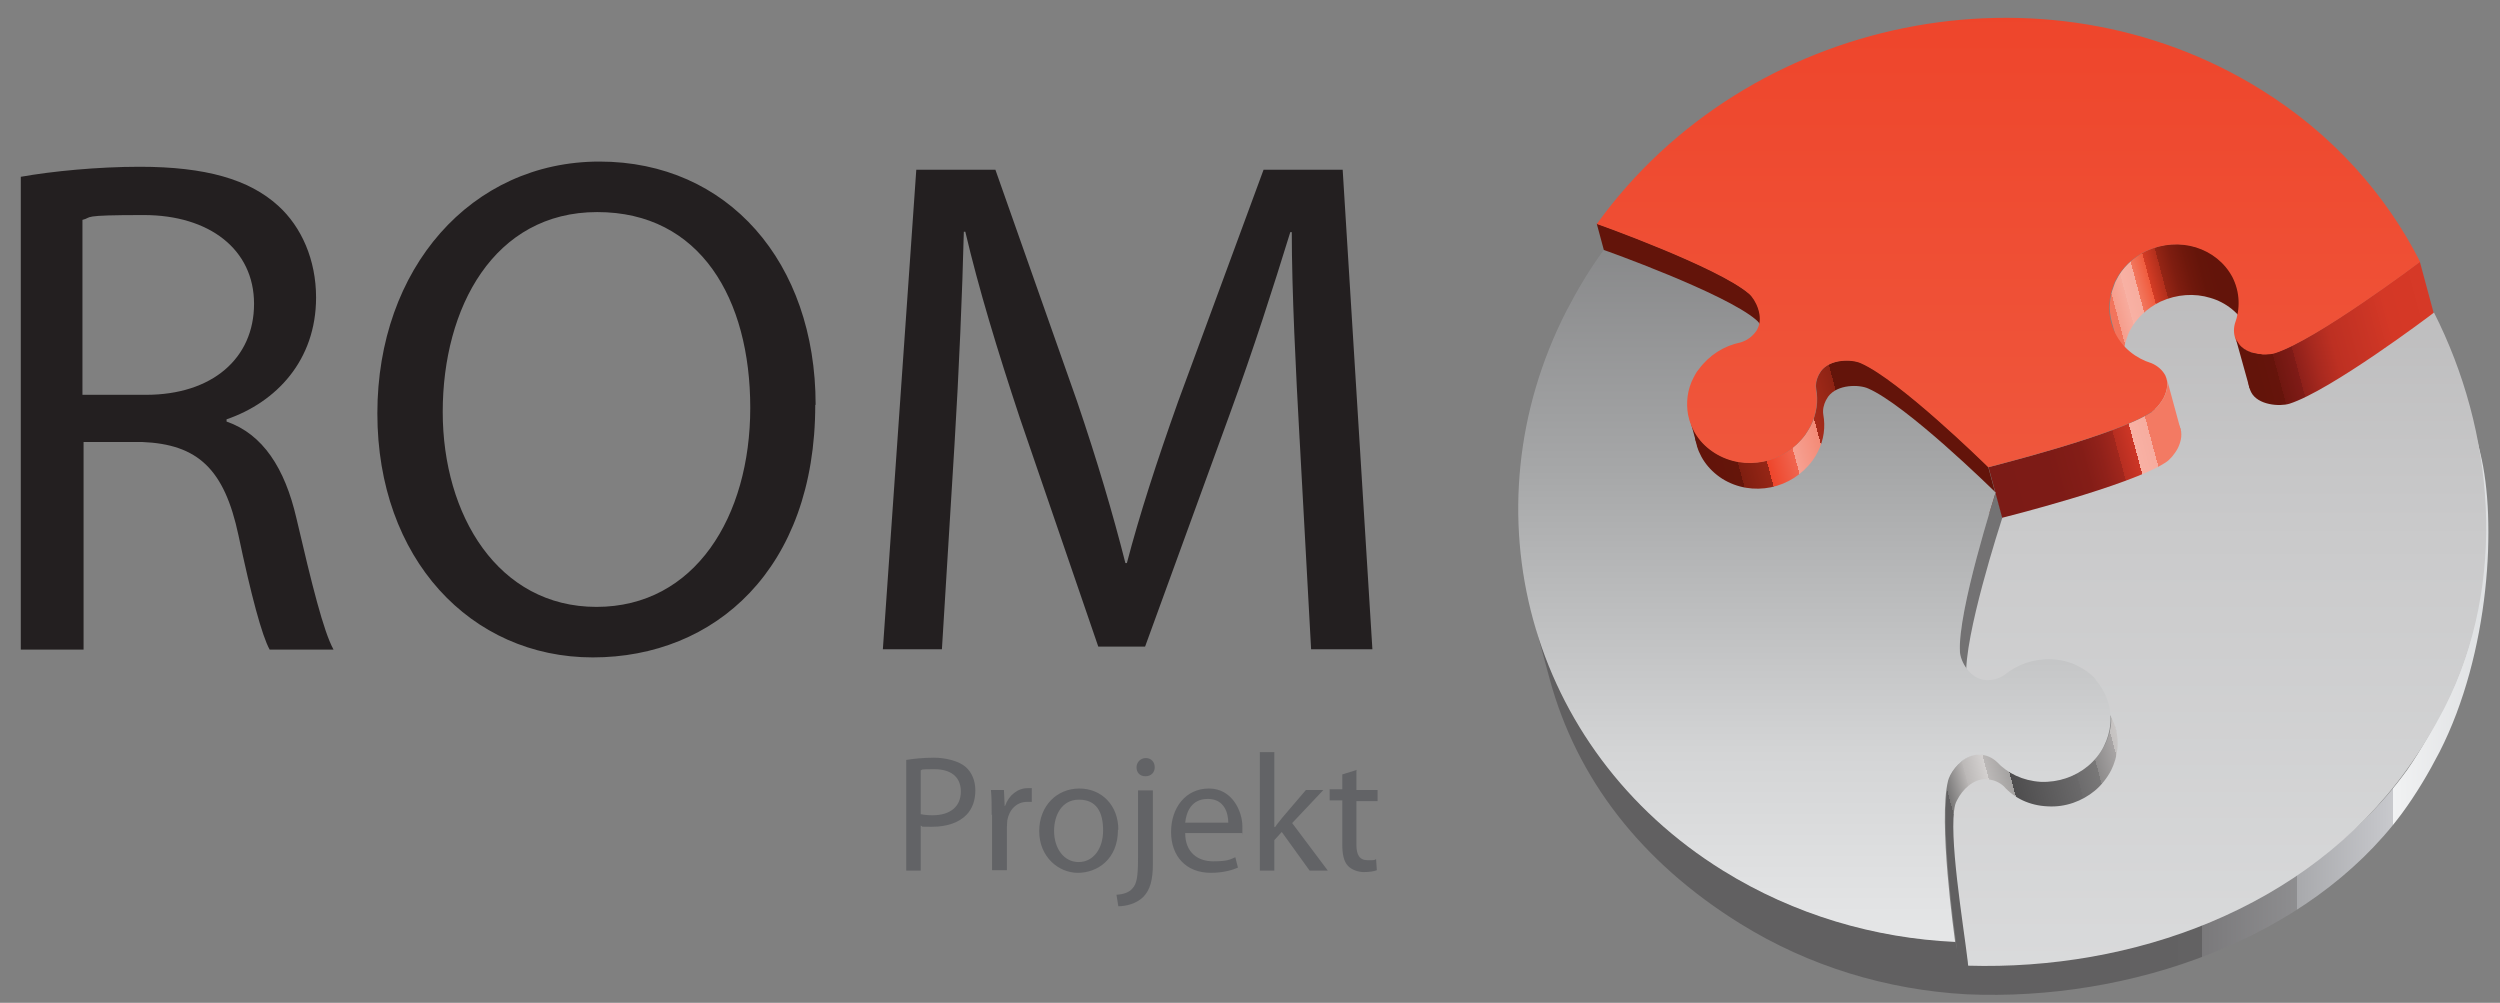 <?xml version="1.0" encoding="UTF-8"?>
<svg id="Ebene_1" data-name="Ebene 1" xmlns="http://www.w3.org/2000/svg" version="1.1" xmlns:xlink="http://www.w3.org/1999/xlink" viewBox="0 0 673.1 270">
  <rect x="0" y="0" width="673.1" height="270" fill="#808080" stroke="none"/>
  <defs>
    <style>
      .cls-1 {
        fill: url(#linear-gradient-12);
      }

      .cls-1, .cls-2, .cls-3, .cls-4, .cls-5, .cls-6, .cls-7, .cls-8, .cls-9, .cls-10, .cls-11, .cls-12, .cls-13, .cls-14, .cls-15, .cls-16 {
        stroke-width: 0px;
      }

      .cls-2 {
        fill: #63140a;
      }

      .cls-3 {
        fill: url(#linear-gradient);
      }

      .cls-4 {
        fill: url(#linear-gradient-6);
      }

      .cls-5 {
        fill: url(#linear-gradient-11);
      }

      .cls-6 {
        fill: url(#linear-gradient-5);
      }

      .cls-7 {
        fill: #626366;
      }

      .cls-8 {
        fill: url(#linear-gradient-2);
      }

      .cls-9 {
        fill: url(#linear-gradient-7);
      }

      .cls-10 {
        fill: url(#linear-gradient-3);
      }

      .cls-11 {
        fill: url(#linear-gradient-9);
      }

      .cls-12 {
        fill: url(#linear-gradient-8);
      }

      .cls-13 {
        fill: #231f20;
      }

      .cls-14 {
        fill: url(#linear-gradient-10);
      }

      .cls-15 {
        fill: #737273;
      }

      .cls-16 {
        fill: url(#linear-gradient-4);
      }
    </style>
    <linearGradient id="linear-gradient" x1="412.8" y1="186.7" x2="670" y2="186.7" gradientUnits="userSpaceOnUse">
      <stop offset="0" stop-color="#616061"/>
      <stop offset=".6" stop-color="#616061"/>
      <stop offset=".7" stop-color="#636263"/>
      <stop offset=".7" stop-color="#6b6b6c"/>
      <stop offset=".7" stop-color="#7a797b"/>
      <stop offset=".8" stop-color="#8e8e90"/>
      <stop offset=".8" stop-color="#a8a9ac"/>
      <stop offset=".9" stop-color="#c8c9cd"/>
      <stop offset=".9" stop-color="#d0d1d5"/>
      <stop offset=".9" stop-color="#e4e4e7"/>
      <stop offset=".9" stop-color="#fff"/>
      <stop offset=".9" stop-color="#f1f2f3"/>
      <stop offset="1" stop-color="#dee0e2"/>
      <stop offset="1" stop-color="#d7dadc"/>
    </linearGradient>
    <linearGradient id="linear-gradient-2" x1="152.5" y1="468.1" x2="153.3" y2="468.1" gradientTransform="translate(-1183.8 33716.6) rotate(-15) scale(68.4 -68.4)" gradientUnits="userSpaceOnUse">
      <stop offset="0" stop-color="#63140a"/>
      <stop offset="0" stop-color="#63140a"/>
      <stop offset=".1" stop-color="#66140b"/>
      <stop offset=".1" stop-color="#701710"/>
      <stop offset=".2" stop-color="#801b17"/>
      <stop offset=".2" stop-color="#861e19"/>
      <stop offset=".2" stop-color="#8e201a"/>
      <stop offset=".3" stop-color="#a8291f"/>
      <stop offset=".4" stop-color="#bd3022"/>
      <stop offset=".6" stop-color="#cb3525"/>
      <stop offset=".7" stop-color="#d43826"/>
      <stop offset="1" stop-color="#d73927"/>
    </linearGradient>
    <linearGradient id="linear-gradient-3" x1="151.3" y1="464.2" x2="152.1" y2="464.2" gradientTransform="translate(-1362.9 35551.6) rotate(-15) scale(72.5 -72.5)" gradientUnits="userSpaceOnUse">
      <stop offset="0" stop-color="#616061"/>
      <stop offset="0" stop-color="#797878"/>
      <stop offset=".1" stop-color="#b8b5b4"/>
      <stop offset=".1" stop-color="#bbb8b7"/>
      <stop offset=".2" stop-color="#d4d1d0"/>
      <stop offset=".2" stop-color="#e3e0df"/>
      <stop offset=".2" stop-color="#e0dddc"/>
      <stop offset=".2" stop-color="#d8d5d4"/>
      <stop offset=".2" stop-color="#c9c6c5"/>
      <stop offset=".2" stop-color="#bbb8b7"/>
      <stop offset=".3" stop-color="#a4a2a1"/>
      <stop offset=".3" stop-color="#7f7d7d"/>
      <stop offset=".3" stop-color="#646263"/>
      <stop offset=".3" stop-color="#535253"/>
      <stop offset=".3" stop-color="#4e4d4e"/>
      <stop offset=".6" stop-color="#6a696a"/>
      <stop offset=".6" stop-color="#6d6c6d"/>
      <stop offset=".7" stop-color="#797878"/>
      <stop offset=".7" stop-color="#8d8b8b"/>
      <stop offset=".8" stop-color="#a8a5a5"/>
      <stop offset=".8" stop-color="#bbb8b7"/>
      <stop offset=".8" stop-color="#c4c1c0"/>
      <stop offset=".9" stop-color="#d5d2d1"/>
      <stop offset=".9" stop-color="#dfdcdb"/>
      <stop offset=".9" stop-color="#e3e0df"/>
      <stop offset="1" stop-color="#c2bfbe"/>
      <stop offset="1" stop-color="#bbb8b7"/>
    </linearGradient>
    <linearGradient id="linear-gradient-4" x1="144.6" y1="445.8" x2="145.4" y2="445.8" gradientTransform="translate(-1855.1 44757.2) rotate(-15) scale(95.3 -95.3)" gradientUnits="userSpaceOnUse">
      <stop offset="0" stop-color="#63140a"/>
      <stop offset=".1" stop-color="#63140a"/>
      <stop offset=".2" stop-color="#65150a"/>
      <stop offset=".2" stop-color="#6f180c"/>
      <stop offset=".2" stop-color="#7f1e10"/>
      <stop offset=".3" stop-color="#962616"/>
      <stop offset=".3" stop-color="#b3301d"/>
      <stop offset=".3" stop-color="#d73c25"/>
      <stop offset=".3" stop-color="#ee452b"/>
      <stop offset=".4" stop-color="#f0654f"/>
      <stop offset=".4" stop-color="#f3816f"/>
      <stop offset=".4" stop-color="#f59788"/>
      <stop offset=".4" stop-color="#f6a79a"/>
      <stop offset=".4" stop-color="#f7b0a4"/>
      <stop offset=".4" stop-color="#f8b4a8"/>
      <stop offset=".4" stop-color="#f7afa2"/>
      <stop offset=".4" stop-color="#f6a192"/>
      <stop offset=".5" stop-color="#f48b77"/>
      <stop offset=".5" stop-color="#f37a63"/>
      <stop offset=".5" stop-color="#f59481"/>
      <stop offset=".5" stop-color="#f7ab9d"/>
      <stop offset=".5" stop-color="#f8b4a8"/>
      <stop offset=".5" stop-color="#ee452b"/>
      <stop offset=".5" stop-color="#e94329"/>
      <stop offset=".5" stop-color="#c53621"/>
      <stop offset=".5" stop-color="#a72b1a"/>
      <stop offset=".6" stop-color="#8e2314"/>
      <stop offset=".6" stop-color="#7a1c0f"/>
      <stop offset=".6" stop-color="#6d170c"/>
      <stop offset=".6" stop-color="#65140a"/>
      <stop offset=".6" stop-color="#63140a"/>
      <stop offset="1" stop-color="#63140a"/>
    </linearGradient>
    <linearGradient id="linear-gradient-5" x1="168" y1="509.1" x2="168.8" y2="509.1" gradientTransform="translate(-806.5 24157.9) rotate(-15) scale(45 -45)" gradientUnits="userSpaceOnUse">
      <stop offset="0" stop-color="#f2745c"/>
      <stop offset="0" stop-color="#f38570"/>
      <stop offset="0" stop-color="#f69d8c"/>
      <stop offset=".1" stop-color="#f7ab9d"/>
      <stop offset=".1" stop-color="#f8b1a4"/>
      <stop offset=".2" stop-color="#f7ad9f"/>
      <stop offset=".2" stop-color="#f6a292"/>
      <stop offset=".2" stop-color="#f4907c"/>
      <stop offset=".2" stop-color="#f2775e"/>
      <stop offset=".3" stop-color="#f05c3e"/>
      <stop offset=".3" stop-color="#ef5235"/>
      <stop offset=".3" stop-color="#ee482d"/>
      <stop offset=".3" stop-color="#ee452b"/>
      <stop offset=".3" stop-color="#d43c25"/>
      <stop offset=".4" stop-color="#b22f1c"/>
      <stop offset=".4" stop-color="#952515"/>
      <stop offset=".5" stop-color="#7e1d10"/>
      <stop offset=".6" stop-color="#6f180c"/>
      <stop offset=".7" stop-color="#65150a"/>
      <stop offset=".8" stop-color="#63140a"/>
      <stop offset="1" stop-color="#63140a"/>
    </linearGradient>
    <linearGradient id="linear-gradient-6" x1="153.3" y1="469.4" x2="154" y2="469.4" gradientTransform="translate(-1251.6 33329.7) rotate(-15) scale(67.3 -67.3)" gradientUnits="userSpaceOnUse">
      <stop offset="0" stop-color="#7c1b16"/>
      <stop offset="0" stop-color="#7c1b16"/>
      <stop offset=".4" stop-color="#7d1b16"/>
      <stop offset=".6" stop-color="#841d17"/>
      <stop offset=".7" stop-color="#90211a"/>
      <stop offset=".8" stop-color="#a1271d"/>
      <stop offset=".8" stop-color="#b72e21"/>
      <stop offset=".9" stop-color="#cd3626"/>
      <stop offset=".9" stop-color="#ee452b"/>
      <stop offset=".9" stop-color="#ee472d"/>
      <stop offset=".9" stop-color="#ef5336"/>
      <stop offset=".9" stop-color="#ef5a3c"/>
      <stop offset=".9" stop-color="#f05c3e"/>
      <stop offset=".9" stop-color="#f1674b"/>
      <stop offset=".9" stop-color="#f3816b"/>
      <stop offset=".9" stop-color="#f59684"/>
      <stop offset=".9" stop-color="#f6a596"/>
      <stop offset=".9" stop-color="#f7aea0"/>
      <stop offset=".9" stop-color="#f8b1a4"/>
      <stop offset="1" stop-color="#f7ac9f"/>
      <stop offset="1" stop-color="#f6a090"/>
      <stop offset="1" stop-color="#f48c78"/>
      <stop offset="1" stop-color="#f37a63"/>
    </linearGradient>
    <linearGradient id="linear-gradient-7" x1="105.3" y1="390.9" x2="106.1" y2="390.9" gradientTransform="translate(-125275.2 -33890.4) rotate(90) scale(322 -322)" gradientUnits="userSpaceOnUse">
      <stop offset="0" stop-color="#b1b0b1"/>
      <stop offset=".5" stop-color="#cacacb"/>
      <stop offset="1" stop-color="#dbdcdd"/>
    </linearGradient>
    <linearGradient id="linear-gradient-8" x1="105.3" y1="391" x2="106.1" y2="391" gradientTransform="translate(-125905.6 -34047.5) rotate(90) scale(323.3 -323.3)" gradientUnits="userSpaceOnUse">
      <stop offset="0" stop-color="#7cc144"/>
      <stop offset="0" stop-color="#666668"/>
      <stop offset=".5" stop-color="#a6a7a8"/>
      <stop offset=".8" stop-color="#d4d5d6"/>
      <stop offset="1" stop-color="#e6e7e8"/>
    </linearGradient>
    <linearGradient id="linear-gradient-9" x1="144.6" y1="445.7" x2="145.3" y2="445.7" gradientTransform="translate(-1861.6 44732.2) rotate(-15) scale(95.3 -95.3)" xlink:href="#linear-gradient-4"/>
    <linearGradient id="linear-gradient-10" x1="105.3" y1="391" x2="106.1" y2="391" gradientTransform="translate(-125591.9 -33968.3) rotate(90) scale(322.6 -322.6)" gradientUnits="userSpaceOnUse">
      <stop offset="0" stop-color="#ee452b"/>
      <stop offset="0" stop-color="#ee452b"/>
      <stop offset="1" stop-color="#f16a4f"/>
    </linearGradient>
    <linearGradient id="linear-gradient-11" x1="152.5" y1="468.1" x2="153.3" y2="468.1" gradientTransform="translate(-1184.8 33712.7) rotate(-15) scale(68.4 -68.4)" xlink:href="#linear-gradient-2"/>
    <linearGradient id="linear-gradient-12" x1="153.3" y1="469.4" x2="154" y2="469.4" gradientTransform="translate(-1254.3 33319.7) rotate(-15) scale(67.3 -67.3)" xlink:href="#linear-gradient-6"/>
  </defs>
  <path class="cls-3" d="M667.8,122c-1.3-5.5-2.9-10.9-4.4-16.3,7.2,26.8,8.6,57.1-4.9,83.7-2.9,5.6-6.6,12.5-10.4,17.9-26.6,36.9-76.9,53.6-120.4,52.1l-1.2-5.9c-21.7-1-43.3-7.2-62.5-19.2-26.5-16.4-43.9-40.9-51.2-67.9,1.5,5.4,2.9,10.9,4.4,16.3,7.3,27,24.7,49.4,51.2,65.9,18.8,11.7,39.8,17.9,61,19.1,44.2,2,92.3-15,117.3-48.7,3.9-5.3,7.2-10.9,10.1-16.5,13.6-26.6,15.5-62.3,11-80.5Z"/>
  <path class="cls-8" d="M651.6,70.4s-28,21.1-39.1,24.6c-2.6.8-8.5.4-10.3-3.1-.2-.4-.4-.9-.5-1.3,1.5,5.4,2.9,10.9,4.4,16.3.1.5.3.9.5,1.3,1.8,3.6,7.7,4,10.3,3.1,11.1-3.5,39-24.6,39-24.6l-4.4-16.3Z"/>
  <g>
    <path class="cls-10" d="M572.3,205.6c-1.5-5.4-2.9-10.9-4.4-16.3.5,1.7.6,3.5.5,5.4-.2,2.1-.8,4.1-1.7,5.9-1.1,2.1-2.6,4-4.4,5.5-3.4,2.8-7.9,4.5-12.7,4.2-4.8-.2-9-2.2-11.8-5.4-1.2-1.1-2.9-1.8-4.7-1.9-3.5-.2-6.5,3-7.8,5.5-.3.5-.5,1-.6,1.5-2.7,10.7,1.7,41.8,1.9,43.4l.7,6.5h2.7c-.9-9.8-2.4-27.9-1-33.6.1-.4.3-.9.6-1.4,1.3-2.5,4.3-5.6,7.8-5.5,1.9,0,3.5.8,4.7,1.9,2.9,3.1,7,5.1,11.8,5.4,4.8.2,9.3-1.4,12.7-4.2,1.8-1.5,3.4-3.4,4.4-5.5.9-1.8,1.5-3.8,1.7-5.9.2-1.9,0-3.7-.5-5.4Z"/>
    <path class="cls-16" d="M535.4,125.7c-1.2-1.2-24-23.5-34.3-28-2.4-1.1-8.3-1.2-10.8,2.2-.2.3-.4.7-.6,1-.6,1.2-.9,2.5-.7,3.7.6,3.3.2,6.8-1.5,10.1-.4.8-.9,1.5-1.4,2.3-2.8,3.8-6.8,6.3-11.2,7.2-4.4.9-9.1.2-13.1-2.3-3.6-2.2-6-5.6-7-9.2,1.5,5.4,2.9,10.9,4.4,16.3,1,3.7,3.4,7,7,9.2,4,2.5,8.7,3.2,13,2.3,4.4-.9,8.5-3.3,11.2-7.2.5-.7,1-1.5,1.4-2.3,1.7-3.2,2.1-6.8,1.5-10.1-.1-1.3.1-2.5.7-3.7.2-.3.4-.7.6-1,2.4-3.4,8.3-3.2,10.8-2.2,10.4,4.5,33.1,26.8,34.3,28l-4.4-16.3Z"/>
    <path class="cls-15" d="M541.7,149l-4.4-16.3s-10.4,32-9.6,42.9c0,.3,0,.7.2,1.2,1.5,5.4,2.9,10.9,4.4,16.3-.1-.4-.2-.8-.2-1.2-.7-10.8,9.7-42.8,9.7-42.9Z"/>
    <path class="cls-2" d="M473.6,83.5c-.5-1.9-1.6-3.7-2.7-4.5-8.4-7.2-40.9-18.8-41-18.8l4.4,16.3c0,0,32.6,11.6,41,18.8,1,.9,2.1,2.6,2.7,4.5l-4.4-16.3Z"/>
    <path class="cls-6" d="M602.6,78.4c0-.2-.2-.6-.2-.8-.3-1-.7-2-1.1-3-2.1-4-5.7-6.8-9.9-8.1-4.2-1.3-9-1-13.4,1-3.7,1.8-6.6,4.6-8.2,7.9-.3.5-.5,1.1-.7,1.7-1.2,3-1.4,6.4-.5,9.6l4.4,16.3c-.9-3.2-.6-6.5.5-9.6.2-.6.5-1.1.7-1.7,1.7-3.3,4.5-6.1,8.3-7.9,4.4-2.1,9.1-2.3,13.4-1,4.2,1.3,7.8,4.1,9.9,8.1.5,1,.9,2,1.1,3-1.4-5.2-2.8-10.3-4.2-15.5Z"/>
    <path class="cls-4" d="M587.9,118.3c-1.5-5.4-2.9-10.9-4.4-16.3.4,1.6,0,3.4-.8,5-.9,1.7-2.2,3.2-3.3,3.9-9.6,6.3-42.3,14.4-44,14.9l4.4,16.3c1.7-.4,34.4-8.5,44-14.9,1.1-.7,2.4-2.2,3.3-3.9.8-1.6,1.2-3.3.8-5Z"/>
    <path class="cls-9" d="M655.4,84.1c-1.4,1.1-28,21.1-39,24.6-2.6.8-8.5.4-10.3-3.1-.8-1.6-.9-3.2-.5-4.8,1.5-4,1.4-8.5-.6-12.5-2-4-5.7-6.9-9.9-8.1-4.2-1.3-9-1-13.4,1-3.7,1.8-6.6,4.6-8.3,7.9-.3.6-.5,1.1-.7,1.7-1.5,4-1.4,8.5.6,12.5,2,4,5.6,6.8,9.8,8.1,1.6.6,2.9,1.8,3.7,3.3.9,1.9.5,4-.4,5.9-.9,1.7-2.2,3.2-3.3,3.9-9.6,6.3-44,14.9-44,14.9-.5,1.6-10.4,32-9.7,42.9.2,2.6,2.8,7.4,7,7.6,1.9,0,3.6-.4,5-1.4,3.4-2.8,7.9-4.4,12.7-4.2,4.8.2,9,2.3,11.9,5.4,2.9,3.1,4.5,7.3,4.1,11.8-.2,2.1-.8,4.1-1.7,5.9-1.1,2.1-2.6,4-4.4,5.5-3.4,2.8-7.9,4.5-12.7,4.2-4.8-.2-9-2.2-11.8-5.4-1.2-1.1-2.8-1.8-4.7-1.9-3.5-.2-6.5,2.9-7.8,5.5-.3.5-.5,1-.6,1.4-1.9,7.7,2.2,32.1,3.4,42.2,0,0,.1,1.1.1,1.1,44,1.3,91-15.1,118.1-52.8,3.9-5.4,7.2-10.9,10.1-16.5,17.3-34,13.4-74.7-2.8-106.6Z"/>
    <path class="cls-12" d="M564.3,182.9c-2.9-3.1-7.1-5.2-11.9-5.4-4.8-.2-9.3,1.4-12.7,4.2-1.4,1-3.2,1.5-5,1.4-4.3-.2-6.9-5.1-7-7.6-.7-10.8,9.6-42.8,9.6-42.9-1.2-1.2-24-23.5-34.3-28-2.4-1.1-8.3-1.2-10.8,2.2-.2.3-.4.7-.6,1-.6,1.2-.9,2.5-.7,3.8.6,3.3.2,6.8-1.5,10.1-.4.8-.8,1.5-1.4,2.3-2.8,3.8-6.8,6.3-11.2,7.2-4.4.9-9.1.2-13.1-2.3-3.9-2.5-6.4-6.2-7.2-10.3-.6-3.3-.2-6.9,1.5-10.1.4-.8.9-1.5,1.4-2.2,2.8-3.8,6.8-6.3,11.2-7.1,1.7-.5,3.2-1.5,4.2-3,.2-.2.3-.5.4-.7,1.7-3.3-.5-7.8-2.4-9.4-8.4-7.2-40.9-18.8-41-18.8-3.9,5.3-7.2,10.9-10.1,16.5-27.3,53.5-10.5,117.9,42.2,150.6,19.2,11.9,40.8,18.2,62.5,19.2-.2-1.6-4.6-32.7-1.9-43.4.1-.4.3-.9.6-1.5,1.3-2.5,4.3-5.6,7.8-5.5,1.9,0,3.5.8,4.7,1.9,2.9,3.1,7,5.1,11.8,5.4,4.8.2,9.3-1.4,12.7-4.2,1.8-1.5,3.4-3.4,4.4-5.5.9-1.8,1.5-3.8,1.7-5.9.4-4.5-1.2-8.7-4-11.9Z"/>
    <path class="cls-11" d="M454.9,112.6c.5,1.8,1.3,4.7,1.8,6.6l.6-1.6c-1.1-1.5-1.9-3.2-2.4-5Z"/>
    <path class="cls-14" d="M430,60.2c40.5-56.1,120.5-72.3,178.7-36.1,19.2,11.9,33.6,28.1,42.9,46.4,0,0-28,21.1-39.1,24.6-2.6.8-8.5.4-10.3-3.1-.8-1.6-.9-3.2-.5-4.8,1.5-4,1.4-8.5-.6-12.5-2.1-4-5.7-6.8-9.9-8.1-4.2-1.3-9-1-13.4,1-3.7,1.8-6.6,4.6-8.2,7.9-.3.5-.5,1.1-.7,1.7-1.5,4-1.4,8.5.6,12.5,2,4,5.6,6.8,9.8,8.1,1.6.7,2.9,1.8,3.7,3.3.9,1.9.5,4-.4,5.9-.9,1.7-2.2,3.2-3.3,3.9-9.6,6.3-42.3,14.4-44,14.9-1.2-1.2-24-23.5-34.3-28-2.4-1.1-8.3-1.2-10.8,2.2-.2.3-.4.7-.6,1-.6,1.2-.9,2.5-.7,3.7.6,3.3.2,6.8-1.5,10.1-.4.8-.9,1.5-1.4,2.3-2.8,3.8-6.8,6.3-11.2,7.2-4.4.9-9.1.2-13.1-2.3-4-2.5-6.4-6.2-7.2-10.3-.6-3.3-.2-6.9,1.5-10.1.4-.8.8-1.5,1.4-2.2,2.8-3.8,6.8-6.3,11.2-7.2,1.7-.5,3.1-1.5,4.2-3,.2-.2.3-.5.4-.7,1.7-3.3-.5-7.8-2.3-9.4-8.4-7.2-40.9-18.8-41-18.8Z"/>
    <g>
      <path class="cls-13" d="M5.6,47.6c8.4-1.5,20.7-2.7,32-2.7,17.8,0,29.5,3.4,37.3,10.5,6.3,5.7,10.2,14.6,10.2,24.7,0,16.9-10.7,28.2-24.1,32.8v.6c9.8,3.4,15.7,12.6,18.8,26,4.2,18,7.3,30.5,10,35.4h-17.2c-2.1-3.8-5-14.7-8.4-30.8-3.8-17.8-10.9-24.5-26-25.1h-15.7v55.9H5.6V47.6ZM22.3,106.3h17c17.8,0,29.1-9.8,29.1-24.5s-12.1-23.9-29.7-23.9-13.6.6-16.5,1.3v47.1Z"/>
      <path class="cls-13" d="M219.5,109c0,44.2-27,68-59.9,68s-58-26.6-58-65.7,25.3-67.8,59.8-67.8,58.2,27,58.2,65.5ZM119.2,110.9c0,27.8,14.9,52.5,41.4,52.5s41.4-24.3,41.4-53.6-13.4-52.7-41.2-52.7-41.6,25.7-41.6,53.8Z"/>
      <path class="cls-13" d="M349.9,118.2c-1-18-2.1-39.8-2.1-55.7h-.4c-4.6,14.9-9.8,31.2-16.3,49l-22.8,62.6h-12.6l-21.1-61.5c-6.1-18.4-11.1-34.9-14.7-50.2h-.4c-.4,16.1-1.3,37.5-2.5,57.1l-3.4,55.3h-15.9l9-129.1h21.3l22,62.4c5.4,15.9,9.6,30.1,13,43.5h.4c3.4-13,8-27.2,13.8-43.5l23-62.4h21.3l8,129.1h-16.5l-3.1-56.7Z"/>
    </g>
    <g>
      <path class="cls-7" d="M244,204.6c1.9-.3,4.4-.6,7.5-.6s6.7.9,8.5,2.5c1.6,1.4,2.6,3.6,2.6,6.3s-.8,4.9-2.3,6.5c-2.1,2.2-5.4,3.3-9.3,3.3s-2.2,0-3.1-.3v12.1h-3.9v-29.9ZM247.9,219.2c.9.2,1.9.3,3.2.3,4.7,0,7.6-2.3,7.6-6.4s-2.9-6-7.1-6-3,.1-3.7.3v11.8Z"/>
      <path class="cls-7" d="M267,219.5c0-2.6,0-4.8-.2-6.8h3.5l.2,4.3h.1c1-2.9,3.4-4.8,6.1-4.8s.7,0,1.1,0v3.7c-.4,0-.8,0-1.3,0-2.8,0-4.8,2.1-5.3,5,0,.5-.1,1.2-.1,1.8v11.6h-4v-15Z"/>
      <path class="cls-7" d="M301,223.4c0,8-5.6,11.6-10.8,11.6s-10.4-4.3-10.4-11.2,4.8-11.5,10.8-11.5,10.5,4.5,10.5,11.1ZM283.8,223.7c0,4.8,2.7,8.4,6.6,8.4s6.6-3.5,6.6-8.5-1.8-8.3-6.5-8.3-6.7,4.3-6.7,8.4Z"/>
      <path class="cls-7" d="M300.6,240.9c1.8-.1,3.4-.6,4.3-1.7,1.1-1.2,1.5-2.9,1.5-8.1v-18.3h4v19.8c0,4.2-.7,7-2.6,8.9-1.8,1.8-4.6,2.5-6.7,2.5l-.5-3.1ZM310.9,206.6c0,1.3-.9,2.4-2.5,2.4s-2.4-1.1-2.4-2.4,1-2.5,2.5-2.5,2.4,1.1,2.4,2.5Z"/>
      <path class="cls-7" d="M319.1,224.3c0,5.3,3.5,7.6,7.5,7.6s4.6-.5,6-1.1l.7,2.8c-1.4.6-3.8,1.4-7.3,1.4-6.7,0-10.7-4.5-10.7-11s3.9-11.7,10.2-11.7,9,6.2,9,10.2,0,1.4-.1,1.8h-15.3ZM330.7,221.5c0-2.5-1-6.4-5.5-6.4s-5.8,3.6-6.1,6.4h11.6Z"/>
      <path class="cls-7" d="M343.3,222.7h0c.5-.8,1.3-1.7,1.9-2.5l6.4-7.5h4.7l-8.4,8.9,9.6,12.8h-4.9l-7.5-10.4-2,2.2v8.2h-3.9v-31.9h3.9v20.1Z"/>
      <path class="cls-7" d="M365.2,207.5v5.2h5.7v3h-5.7v11.7c0,2.7.8,4.2,3,4.2s1.7,0,2.3-.3l.2,3c-.8.3-2,.5-3.5.5s-3.3-.6-4.3-1.7c-1.1-1.2-1.5-3.1-1.5-5.7v-11.9h-3.4v-3h3.4v-4l3.9-1.2Z"/>
    </g>
  </g>
  <path class="cls-5" d="M602.3,91.9c-.2-.4-.4-.9-.5-1.3,1,3.6,2.9,10.4,3.9,14l3.2-9.2c-2.6-.2-5.4-1.2-6.5-3.5Z"/>
  <path class="cls-1" d="M583.4,102c.4,1.6,0,3.4-.8,5-.9,1.7-2.1,3.1-3.2,3.8l7.8,5.2c-1-3.7-2.8-10.4-3.8-14Z"/>
</svg>